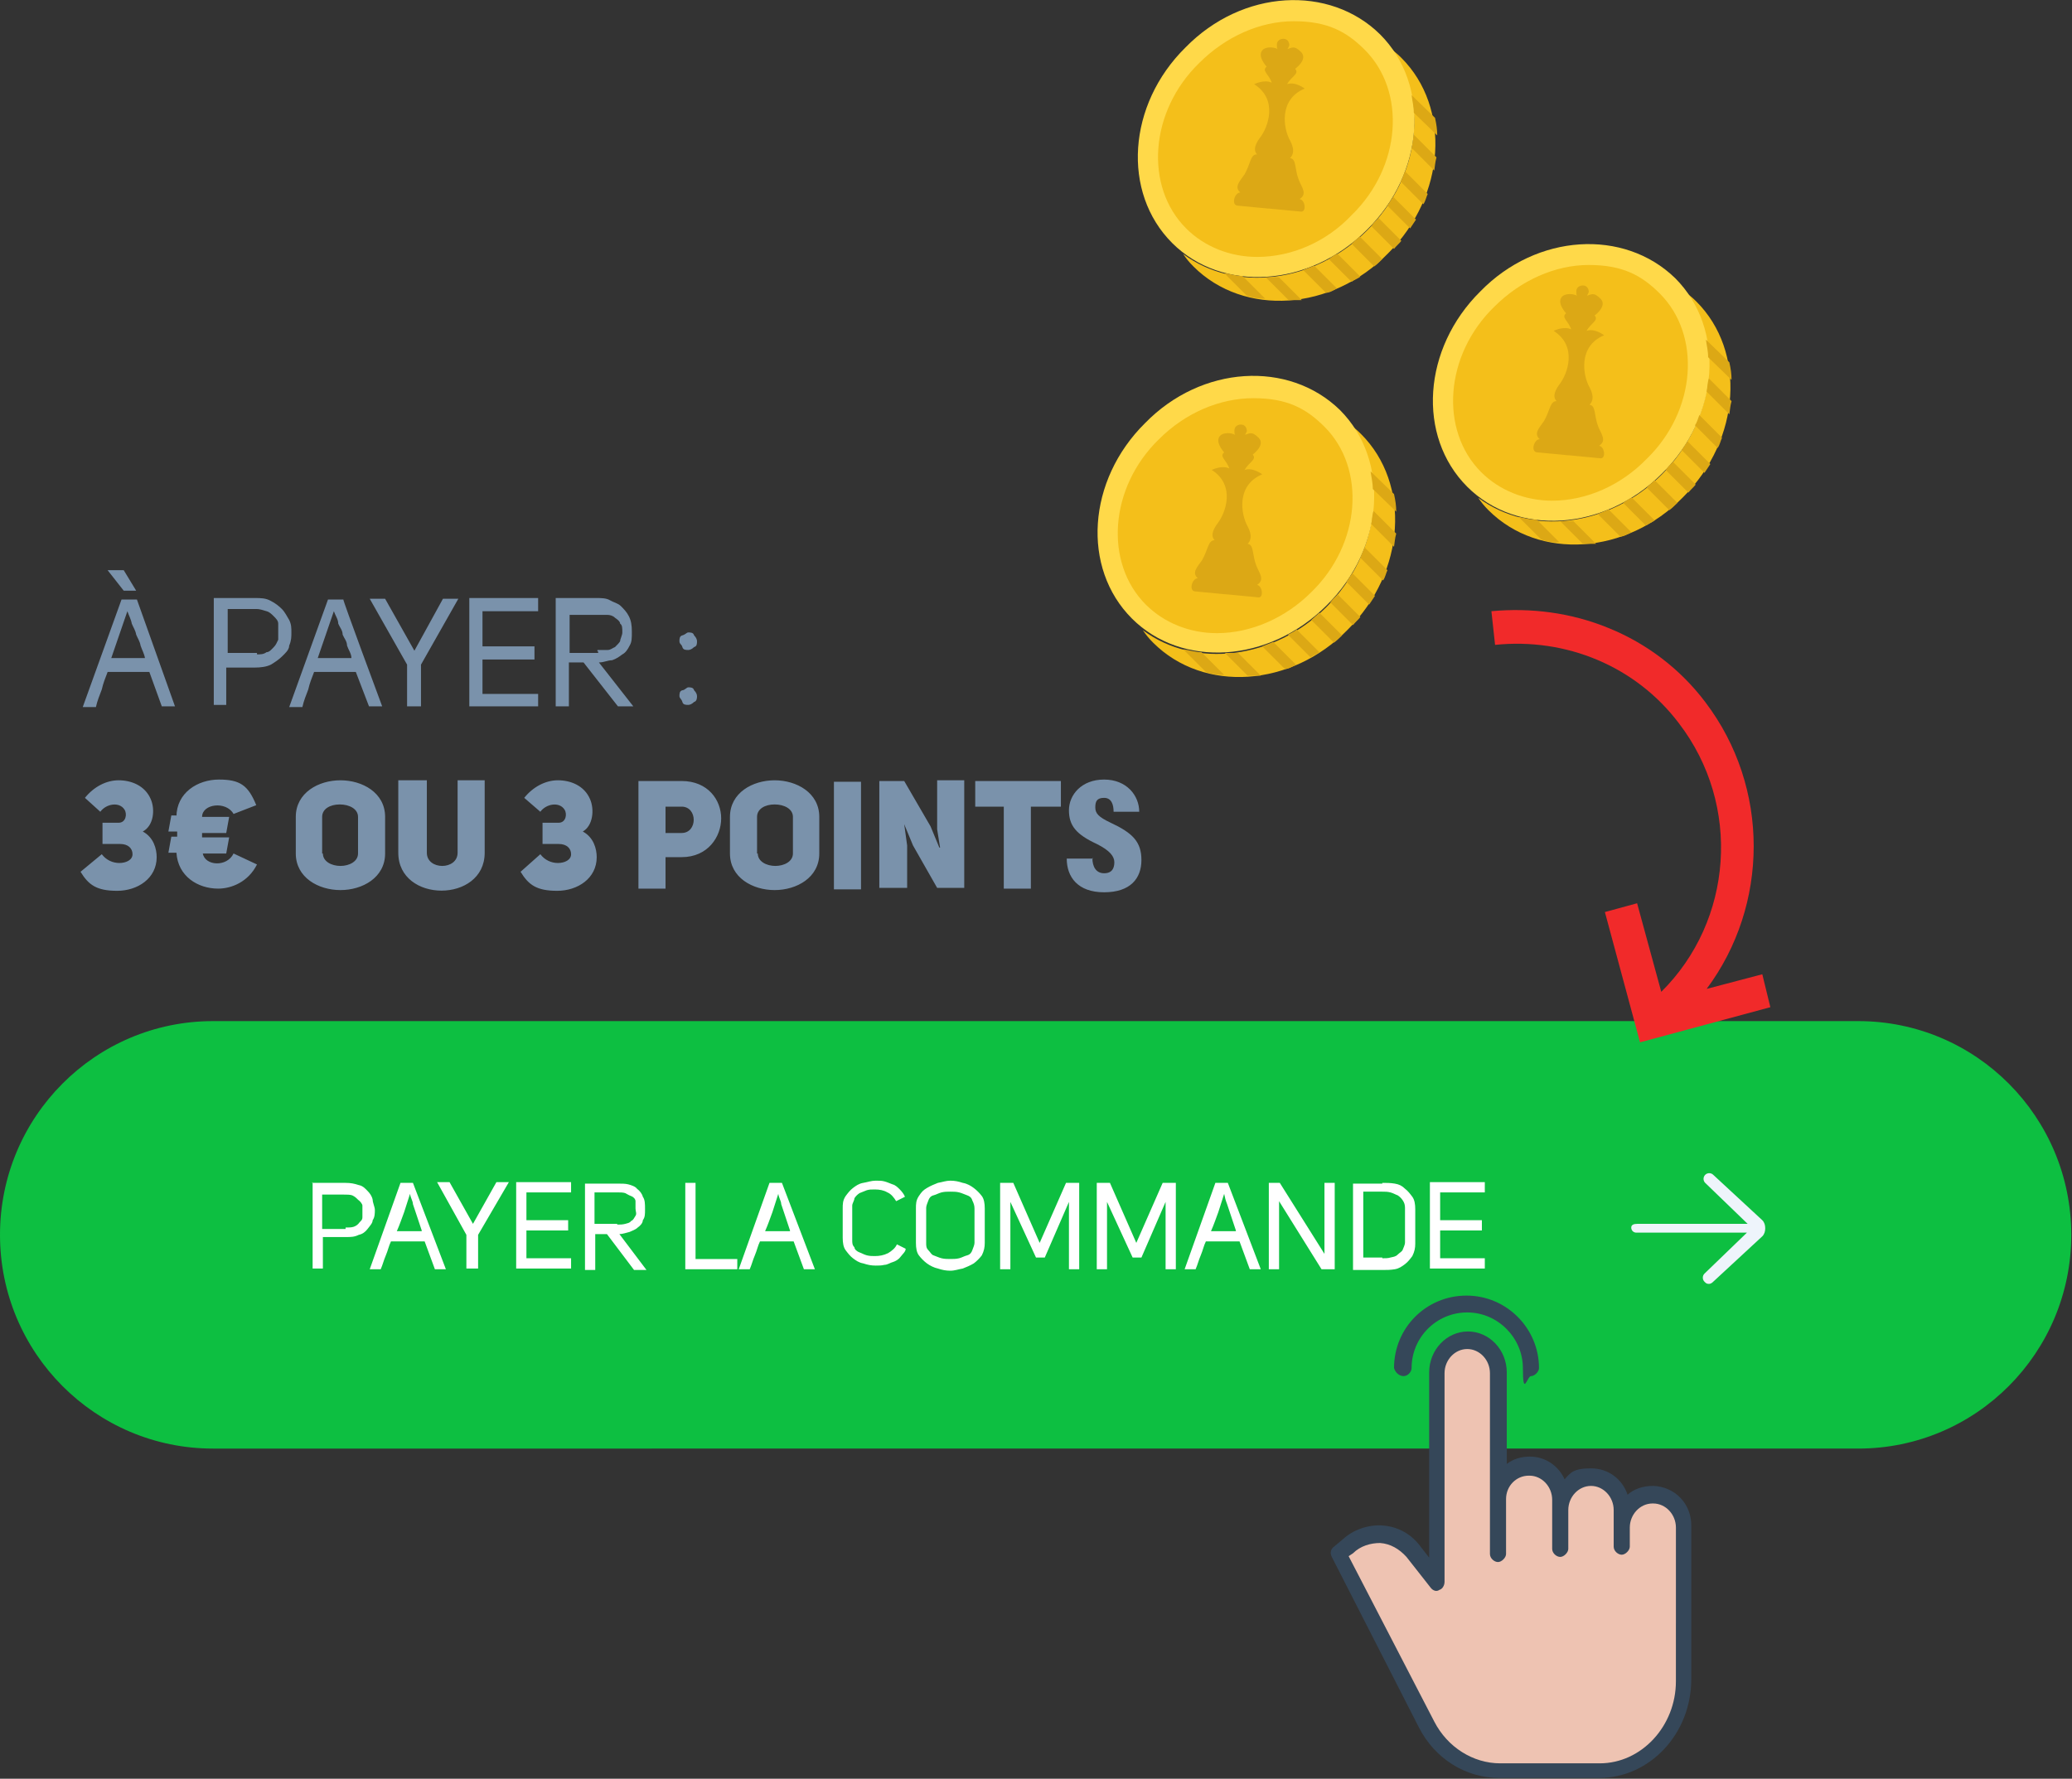 <svg xmlns="http://www.w3.org/2000/svg" viewBox="0 0 283 243"><rect x="0" y="0" width="283" height="243" fill="#333333" stroke="none"/><defs><style>      .cls-1 {        fill: #eef4fb;      }      .cls-1, .cls-2, .cls-3, .cls-4, .cls-5, .cls-6, .cls-7, .cls-8 {        fill-rule: evenodd;      }      .cls-2 {        fill: #f12a2a;      }      .cls-9 {        fill: #7a92ab;      }      .cls-3 {        fill: #354759;      }      .cls-4, .cls-10 {        fill: #dca815;      }      .cls-5 {        fill: #f4bf1a;      }      .cls-11 {        fill: #fff;      }      .cls-6 {        fill: #0dbf41;      }      .cls-7 {        fill: #eec3b2;      }      .cls-8 {        fill: #ffd949;      }    </style></defs><g><g id="Calque_1"><g><path class="cls-9" d="M23.9,96.5h-1.8l-1.7-4.7h-5.7c-.3.8-.6,1.5-.8,2.4-.3.8-.6,1.5-.8,2.4h-1.8l5.3-14.7h2.1l5.2,14.6h0ZM16.9,77.9l1.7,2.8h-1.7l-2.2-2.8h2.2ZM19.8,89.9c-.1-.6-.4-1.1-.6-1.7-.1-.6-.4-1-.6-1.5-.1-.6-.4-1-.6-1.5-.1-.6-.4-1.1-.6-1.7-.4,1.1-.7,2.1-1.1,3.2s-.7,2.1-1.1,3.2h4.6ZM29.3,81.7h5.5c.8,0,1.5,0,2.2.4.6.3,1.1.7,1.5,1.1s.7,1,1,1.5c.3.6.3,1.1.3,1.7s0,1.1-.3,1.8c0,.6-.6,1.1-1,1.5s-1,.8-1.5,1.1c-.6.3-1.4.4-2.2.4h-3.9v5.1h-1.7v-14.6h.1ZM35,89.4c.6,0,1,0,1.4-.3.4,0,.7-.4,1-.7.3-.3.4-.6.6-1v-1.1c0-.4,0-.7,0-1.1,0-.4-.3-.7-.6-1s-.6-.6-1-.7-.8-.3-1.4-.3h-3.9v6h4v.2ZM52.2,96.5h-1.8l-1.8-4.7h-5.7c-.3.8-.6,1.5-.8,2.4-.3.8-.6,1.5-.8,2.4h-1.8l5.3-14.7h2.1c-.2-.2,5.3,14.6,5.3,14.6ZM48,89.9c0-.6-.4-1.1-.6-1.7,0-.6-.4-1-.6-1.5,0-.6-.4-1-.6-1.5,0-.6-.4-1.1-.6-1.7-.4,1.1-.7,2.1-1.1,3.2-.4,1.1-.7,2.1-1.1,3.2h4.6ZM55.6,96.5v-5.7l-5.1-9h2.1l4,7.1,3.9-7.1h2.1l-5.1,9v5.7h-1.9ZM65.9,88.3h7.1v1.8h-7.1v4.7h7.6v1.7h-9.4v-14.8h9.4v1.8h-7.6v4.8ZM77.7,90.5v6h-1.8v-14.8h5.5c.7,0,1.4,0,1.9.3s1.1.4,1.5.8.8.8,1.1,1.4c.3.6.4,1.2.4,2.1s0,1.4-.3,1.9c-.3.6-.6,1-1,1.2-.4.3-.8.6-1.4.8-.6,0-1.1.3-1.8.3l4.7,6h-2.1l-4.7-6h-2.2c.2,0,.2,0,.2,0ZM81.6,88.8c.6,0,1,0,1.4,0s.7-.3,1-.4c.3-.3.6-.6.7-.8,0-.3.3-.8.3-1.2,0-.6,0-1-.3-1.2,0-.3-.4-.6-.7-.8-.3-.3-.7-.4-1.1-.4-.4,0-.8,0-1.2,0h-3.9v5.2h3.9v-.2h-.1ZM92.8,87.6c0-.3,0-.7.4-.8s.6-.4.8-.4c.3,0,.7,0,.8.4.3.3.4.6.4.8,0,.3,0,.7-.4.8-.3.3-.6.4-.8.4-.3,0-.7,0-.8-.4s-.4-.4-.4-.8ZM92.8,95.1c0-.3,0-.7.4-.8.3,0,.6-.4.8-.4.3,0,.7,0,.8.4.3.3.4.6.4.8s0,.7-.4.8c-.3.3-.6.4-.8.4-.3,0-.7,0-.8-.4s-.4-.5-.4-.8Z"></path><path class="cls-9" d="M13.9,116.7c.6.8,1.5,1.2,2.4,1.2s1.8-.4,1.8-1.2-.6-1.4-1.7-1.4h-2.4v-2.9h2.2c1,0,1.2-1.2.8-1.8-.7-1.1-2.5-.8-3.3.3l-2.1-1.9c1.2-1.5,2.9-2.4,4.6-2.4s3.6.7,4.4,2.6c.6,1.4.4,3.6-1.1,4.4,1.5.8,1.9,2.4,1.9,3.5,0,2.9-2.6,4.6-5.4,4.6s-3.9-.8-5-2.6l2.9-2.4h0ZM24.1,111.6c0-3.3,2.9-5.1,5.8-5.1s4,.8,5.1,3.5l-3.1,1.2c-1-1.8-4.3-1.4-4.3.4h0c0,0,3.7,0,3.7,0l-.4,2.2h-3.3v.6h3.7l-.4,2.2h-3.2c.3,1.7,3.3,1.9,4.2,0l3.2,1.5c-1.2,2.4-3.5,3.3-5.3,3.3-2.8,0-5.5-1.7-5.7-4.9h-1.1l.4-2.2h.8v-.7h-1.2l.4-2.2c0,0,.7,0,.7,0ZM40.4,111.6c0-3.3,3.1-5,6.1-5s6.1,1.7,6.1,5v5c0,3.3-3.1,5-6.1,5s-6.1-1.7-6.1-5v-5h0ZM44.1,116.6c0,1.1,1.2,1.7,2.4,1.7s2.4-.6,2.4-1.7v-5c0-1.1-1.2-1.7-2.5-1.7s-2.4.6-2.4,1.7v5h0ZM58.3,116.5c0,2.4,4.2,2.4,4.2,0v-9.9h3.7v9.9c0,6.9-11.8,6.9-11.8,0v-9.9h3.9v9.9ZM73.8,116.7c.6.8,1.5,1.2,2.4,1.2s1.8-.4,1.8-1.2-.6-1.4-1.7-1.4h-2.2v-2.9h2.2c1,0,1.2-1.2.8-1.8-.7-1.1-2.5-.8-3.3.3l-2.2-1.9c1.2-1.5,2.9-2.4,4.6-2.4s3.6.7,4.4,2.6c.6,1.4.4,3.6-1,4.4,1.5.8,1.9,2.4,1.9,3.5,0,2.9-2.6,4.6-5.4,4.6s-3.9-.8-5-2.6l2.7-2.4h0ZM87.3,106.7h5.8c3.6,0,5.4,2.6,5.4,5.1s-1.8,5.3-5.4,5.3h-2.2v4.3h-3.7v-14.7s0,0,0,0ZM93.1,113.8c2.2,0,2.2-3.6,0-3.6h-2.2v3.6h2.2ZM99.7,111.6c0-3.3,3.1-5,6.1-5s6.1,1.7,6.1,5v5c0,3.3-3.1,5-6.1,5s-6.1-1.7-6.1-5v-5ZM103.5,116.6c0,1.1,1.2,1.7,2.4,1.7s2.4-.6,2.4-1.7v-5c0-1.1-1.2-1.7-2.5-1.7s-2.4.6-2.4,1.7v5h0ZM117.6,121.5h-3.7v-14.7h3.7v14.7ZM120,106.7h3.5l3.6,6.2,1.2,2.9h.1l-.4-2.5v-6.7h3.7v14.7h-3.7l-3.3-5.8-1.2-2.9h0l.4,2.9v5.8h-3.8v-14.6ZM140.8,110.2v11.2h-3.7v-11.2h-3.9v-3.5h11.7v3.5h-4.1Z"></path><path class="cls-6" d="M29.1,139.5h224.7c16.1,0,29.1,13.1,29.1,29.2s-13,29.2-29.1,29.2H29.1c-16.1,0-29.1-13.1-29.1-29.2s13-29.2,29.1-29.2Z"></path><path class="cls-1" d="M223.6,167.2h15.1l-5.8-5.6c-.3-.3-.3-.8,0-1.1s.8-.3,1.1,0l6.7,6.2c.3.3.4.7.4,1.1s-.1.8-.4,1.1l-6.7,6.2c-.1.1-.3.3-.6.3s-.4-.1-.6-.3c-.3-.3-.3-.8,0-1.1l5.8-5.6h-15.1c-.4,0-.7-.3-.7-.7s.4-.5.8-.5"></path><path class="cls-11" d="M42.6,161.6h4.6c.7,0,1.2.1,1.8.3.6.1,1,.6,1.2.8.3.3.6.7.7,1.2,0,.4.3,1,.3,1.4s0,1-.3,1.4c0,.4-.4.8-.7,1.2s-.7.7-1.2.8c-.6.3-1.1.3-1.7.3h-3.2v4.3h-1.4v-11.8h0ZM47.2,167.7c.4,0,.8,0,1.1-.1s.6-.3.8-.6c.3-.3.4-.4.4-.7,0-.3,0-.6,0-.8s0-.6,0-.8-.3-.6-.6-.8c-.3-.3-.4-.4-.8-.6-.3-.1-.7-.1-1.1-.1h-3v4.7h3.2v-.2h0ZM60.9,173.4h-1.5l-1.4-3.8h-4.6c-.3.6-.4,1.2-.7,1.9s-.4,1.2-.7,1.9h-1.5l4.2-11.8h1.7l4.5,11.8h0ZM57.6,168.1l-.4-1.2-.4-1.2-.4-1.2c0-.4-.3-.8-.4-1.4l-.8,2.5c-.3.8-.6,1.7-1,2.6h3.4ZM63.7,173.4v-4.7l-4-7.2h1.7l3.2,5.7,3.2-5.7h1.7l-4.2,7.2v4.6h-1.6ZM71.9,166.7h5.7v1.4h-5.7v3.8h6.1v1.4h-7.5v-11.8h7.5v1.4h-6.1v3.8ZM81.3,168.6v4.9h-1.4v-11.8h4.4c.6,0,1.1,0,1.5.1s1,.3,1.2.6c.4.3.7.7.8,1.1.3.4.3,1,.3,1.7s0,1.1-.3,1.5c0,.4-.4.8-.7,1-.3.3-.7.4-1.1.6-.4.1-1,.3-1.4.3l3.7,4.9h-1.7l-3.7-4.9h-1.8s.2,0,.2,0ZM84.3,167.3c.4,0,.7,0,1.1-.1.3-.1.6-.1.8-.4.3-.1.4-.4.6-.7s0-.6,0-1,0-.7,0-1-.3-.6-.6-.7c-.3-.1-.6-.3-.8-.4-.3-.1-.7-.1-1.1-.1h-3.1v4.3h3.1ZM93.6,161.6h1.4v10.4h5.7v1.4h-7.1v-11.8ZM111.3,173.4h-1.5l-1.4-3.8h-4.6c-.3.6-.4,1.2-.7,1.9-.3.7-.4,1.2-.7,1.9h-1.5l4.2-11.8h1.7l4.5,11.8ZM107.9,168.1l-.4-1.2-.4-1.2-.4-1.2c0-.4-.3-.8-.4-1.4l-.8,2.5c-.3.8-.6,1.7-1,2.6h3.4ZM115.1,165.1c0-.6,0-1.1.4-1.7.3-.4.6-.8,1-1.1s.8-.6,1.4-.7,1.1-.3,1.7-.3.8,0,1.2.1c.4.1.8.3,1.1.4.4.1.7.4,1,.7s.6.7.7,1l-1.2.6c-.3-.5-.7-1-1.2-1.2-.5-.3-1.1-.4-1.7-.4s-.7,0-1.1.1c-.3.1-.7.3-1,.4-.3.2-.5.4-.7.7,0,.3-.3.7-.3,1v4.7c0,.4,0,.7.3,1,0,.3.4.6.7.7.3.1.6.3,1,.4.4.1.7.1,1.1.1.6,0,1.2-.1,1.8-.4.5-.3,1-.7,1.2-1.2l1.2.6c0,.4-.4.7-.7,1.1-.3.4-.7.6-1,.7-.4.1-.8.4-1.2.4-.4.1-.8.1-1.2.1-.6,0-1.1-.1-1.7-.3-.6-.1-1-.4-1.4-.7s-.7-.7-1-1.1c-.3-.4-.4-1-.4-1.7v-4h0ZM125.1,165.1c0-.6,0-1.1.4-1.7s.6-.8,1.1-1.1,1-.5,1.5-.7c.6-.1,1.1-.3,1.7-.3s1.1.1,1.7.3c.6.1,1.1.4,1.5.7s.8.7,1.1,1.1c.3.4.4,1,.4,1.7v4.7c0,.6-.1,1.1-.4,1.7-.3.4-.7.8-1.1,1.1-.5.3-1,.5-1.5.7-.6.1-1.1.3-1.7.3s-1.1-.1-1.7-.3c-.5-.1-1.1-.4-1.5-.7s-.8-.7-1.1-1.1c-.3-.4-.4-1-.4-1.7v-4.7h0ZM126.5,169.8c0,.4,0,.7.3,1s.4.6.7.7c.3.1.7.3,1.1.4.4.1.8.1,1.2.1s.8,0,1.2-.1.7-.3,1.1-.4c.4-.1.6-.4.7-.7.1-.3.3-.7.3-1v-4.7c0-.4-.1-.7-.3-1.1-.1-.4-.4-.6-.7-.7-.3-.1-.7-.3-1.1-.4-.4-.1-.8-.1-1.2-.1s-.8,0-1.2.1-.7.3-1.1.4-.6.4-.7.7-.3.7-.3,1v4.8h0ZM138,173.4h-1.4v-11.8h1.8l3.6,8.2,3.6-8.2h1.8v11.8h-1.4v-9.2l-3.3,7.6h-1.2l-3.5-7.6v9.2h0ZM151.2,173.4h-1.4v-11.8h1.8l3.6,8.2,3.6-8.2h1.8v11.8h-1.4v-9.2l-3.3,7.6h-1.2l-3.5-7.6v9.2h0ZM172.2,173.4h-1.5l-1.4-3.8h-4.6c-.3.6-.4,1.2-.7,1.9s-.4,1.2-.7,1.9h-1.5l4.2-11.8h1.7l4.5,11.8h0ZM168.8,168.1l-.4-1.2-.4-1.2-.4-1.2c-.2-.5-.3-.9-.4-1.4l-.8,2.5c-.3.8-.6,1.7-1,2.6h3.4ZM180.9,161.6h1.4v11.8h-1.8l-5.8-9.3v9.3h-1.4v-11.8h1.5l6.1,9.7v-9.7h0ZM188.8,161.6c.6,0,1.1,0,1.7.1s1,.3,1.4.7c.4.3.7.7,1,1.1.3.4.4,1,.4,1.7v4.7c0,.6-.1,1.1-.4,1.7-.3.4-.6.8-1,1.1s-.8.6-1.4.7c-.6.1-1.1.1-1.7.1h-4v-11.8h4ZM188.8,171.9c.4,0,.8,0,1.1-.1.4-.1.7-.1,1-.4.3-.3.6-.4.7-.7s.3-.6.3-1v-4.7c0-.4-.1-.7-.3-1s-.4-.5-.7-.7c-.3-.1-.6-.3-1-.4-.4-.1-.7-.1-1.1-.1h-2.6v9h2.6ZM196.7,166.7h5.7v1.4h-5.7v3.8h6.1v1.4h-7.5v-11.8h7.5v1.4h-6.1v3.8Z"></path><path class="cls-7" d="M221.5,208.6c0-2.5,1.9-4.4,4.2-4.4h.1c2.4,0,4.2,1.9,4.2,4.4v21c0,6.8-5.1,12.2-11.5,12.2h-13.6c-4.2,0-8-2.4-10-6.2l-12.1-23.3,1.2-1.1c2.6-2.4,6.5-2.1,8.9.7l3.3,4.2v-28.5c0-2.5,1.9-4.4,4.2-4.4s4.2,1.9,4.2,4.4v17.4c0-2.4,1.9-4.3,4.2-4.3h.1c2.4,0,4.2,1.9,4.2,4.4v1.4c0-2.5,1.9-4.4,4.2-4.4s4.2,1.9,4.2,4.4v2.1h0Z"></path><path class="cls-3" d="M228.9,221.8v7.9c0,6.1-4.7,11.2-10.4,11.2h-13.6c-3.7,0-7.2-2.2-9-5.7l-11.7-22.6.6-.4c1-1,2.4-1.4,3.7-1.4,1.4.1,2.6.8,3.6,1.9l3.3,4.2c.3.4.8.6,1.2.3.4-.1.7-.6.7-1.1v-28.5c0-1.8,1.4-3.3,3.1-3.3s3.1,1.5,3.1,3.3v24.7c0,.6.6,1.1,1.1,1.1s1.1-.6,1.1-1.1v-7.5c0-1.8,1.4-3.2,3.1-3.2h.1c1.7,0,3.1,1.5,3.1,3.3v6.7c0,.6.6,1.1,1.1,1.1s1.1-.6,1.1-1.1v-5.3c0-1.8,1.4-3.3,3.1-3.3s3.1,1.5,3.1,3.3v5c0,.6.6,1.1,1.1,1.1s1.1-.6,1.1-1.1v-2.6c0-1.8,1.4-3.3,3.1-3.3h.1c1.7,0,3.1,1.5,3.1,3.3,0,5.8,0,7.8,0,13.1M225.8,203c-1.4,0-2.6.4-3.5,1.2-.7-2.1-2.6-3.6-5-3.6s-2.8.6-3.6,1.5c-.8-1.8-2.6-3.1-4.7-3.1h-.1c-1.1,0-2.2.3-3.1,1v-12.5c0-3.1-2.4-5.6-5.3-5.6s-5.3,2.5-5.3,5.6v25.3l-1.4-1.8c-1.3-1.6-3.1-2.5-5.1-2.6-1.9-.1-3.9.6-5.3,1.9l-1.2,1c-.4.3-.6.8-.3,1.4l11.9,23.3c2.2,4.3,6.4,6.9,11,6.9h13.6c6.9,0,12.6-6,12.6-13.5v-20.8c.1-3.1-2.2-5.5-5.2-5.6"></path><path class="cls-3" d="M191.7,188c.6,0,1.1-.6,1.1-1.1,0-4.2,3.4-7.6,7.6-7.6h0c4.2,0,7.6,3.5,7.6,7.6s.6,1.1,1.1,1.1,1.1-.6,1.1-1.1c0-5.4-4.4-9.9-9.9-9.9s-9.9,4.4-9.9,9.9c.2.7.8,1.1,1.3,1.1"></path><path class="cls-2" d="M232.9,95.9c8.9,11.7,8.7,27.8.2,39.2l7.6-2,1.1,4.5-17.8,4.8-4.8-17.8,4.4-1.2,3.3,12.1c9.8-9.7,11-25.5,2.4-36.7-5.9-7.8-15.4-11.7-25.1-10.7l-.5-4.6c5.4-.5,10.9.2,16,2.3,5.2,2.1,9.8,5.6,13.2,10.1"></path><path class="cls-5" d="M227,64.8c-7.2,7.2-18,8.5-25.1,3.2.4.6.8,1.1,1.4,1.7,6.9,6.9,18.9,6.1,26.6-1.8,7.9-7.9,8.6-19.9,1.8-26.7-.6-.6-1.1-1-1.7-1.4,5.4,6.9,4.3,17.6-3,25"></path><path class="cls-8" d="M228.8,38c6.9,6.9,6.1,18.9-1.8,26.7-7.9,7.9-19.8,8.6-26.6,1.8-6.9-6.9-6.1-18.9,1.8-26.7,7.7-7.9,19.6-8.6,26.6-1.8"></path><g><path class="cls-5" d="M212,68.4c-3.7,0-7.2-1.4-9.7-3.9-5.7-5.7-5-16,1.8-22.6,3.6-3.6,8.3-5.7,12.9-5.7s7.2,1.4,9.7,3.9c5.7,5.7,5,16-1.8,22.6-3.5,3.6-8.2,5.7-12.9,5.7"></path><path class="cls-4" d="M227.5,64.2l3.1,3.1c.3-.4.7-.7,1-1.1l-3.1-3.1c-.4.4-.7.7-1,1.1M224.9,66.6l3.1,3.1c.4-.3.7-.6,1.1-1l-3.1-3.1c-.4.4-.8.7-1.1,1M229.7,61.5l3.1,3.1.8-1.2-3.1-3.1-.8,1.2M231.5,58.1l3.1,3.1c.3-.4.4-1,.6-1.4l-3.1-3.1c-.2.5-.3,1-.6,1.4M221.7,68.7l3.1,3.1c.4-.3.8-.4,1.2-.7l-3.1-3.1c-.2,0-.8.4-1.2.7M218.2,70.2l3.1,3.1c.5,0,1-.3,1.5-.6l-3.1-3.1c-.5.2-1.1.5-1.5.6M213.1,71.2l3.1,3.1c.6,0,1.2,0,1.8,0l-3.1-3.1c-.6,0-1.3,0-1.8,0M207.4,70.6l3.1,3.1c.8.3,1.6.4,2.5.4l-3.1-3.1c-.8,0-1.7-.2-2.5-.4M233.1,53.5l3.1,3.1c.1-.6.1-1.1.3-1.8l-3.1-3.1c-.2.6-.2,1.3-.3,1.8M236.5,51.9c0-.8-.1-1.5-.3-2.4l-3.2-3.1c.1.8.3,1.5.3,2.4l3.2,3.1Z"></path></g><g><path class="cls-5" d="M181.2,82.9c-7.2,7.2-18,8.5-25.1,3.2.4.6.8,1.1,1.4,1.7,6.9,6.9,18.9,6.1,26.6-1.8,7.9-7.9,8.6-19.9,1.8-26.7-.6-.6-1.1-1-1.7-1.4,5.4,6.9,4.3,17.6-3,25"></path><path class="cls-8" d="M183,56c6.9,6.9,6.1,18.9-1.8,26.7-7.9,7.9-19.8,8.6-26.6,1.8-6.9-6.9-6.1-18.9,1.8-26.7,7.7-7.9,19.6-8.6,26.6-1.8"></path><g><path class="cls-5" d="M166.2,86.5c-3.7,0-7.2-1.4-9.7-3.9-5.7-5.7-5-16,1.8-22.6,3.6-3.6,8.3-5.6,12.9-5.6s7.2,1.4,9.7,3.9c5.7,5.7,5,16-1.8,22.6-3.5,3.5-8.2,5.6-12.9,5.6"></path><path class="cls-4" d="M181.7,82.3l3.1,3.1c.3-.4.7-.7,1-1.1l-3.1-3.1c-.4.4-.7.7-1,1.1M179.1,84.7l3.1,3.1c.4-.3.7-.6,1.1-1l-3.1-3.1c-.4.4-.8.7-1.1,1M183.9,79.5l3.1,3.1.8-1.2-3.1-3.1-.8,1.2M185.8,76.2l3.1,3.1c.3-.4.4-1,.6-1.4l-3.1-3.1c-.2.4-.4,1-.6,1.4M175.9,86.7l3.1,3.1c.4-.3.8-.4,1.2-.7l-3.1-3.1c-.2.2-.8.5-1.2.7M172.4,88.3l3.1,3.1c.5,0,1-.3,1.5-.6l-3.1-3.1c-.5.2-1,.4-1.5.6M167.3,89.2l3.1,3.1c.6,0,1.2,0,1.8,0l-3.1-3.1c-.5,0-1.2,0-1.8,0M161.6,88.7l3.1,3.1c.8.3,1.6.4,2.5.4l-3.1-3.1c-.8,0-1.7-.3-2.5-.4M187.3,71.6l3.1,3.1c.1-.6.1-1.1.3-1.8l-3.1-3.1c-.2.6-.2,1.2-.3,1.8M190.7,69.9c0-.8-.1-1.5-.3-2.4l-3.2-3.1c.1.8.3,1.5.3,2.4l3.2,3.1h0Z"></path></g></g><g><path class="cls-5" d="M186.7,31.5c-7.2,7.2-18,8.5-25.1,3.2.4.6.8,1.1,1.4,1.7,6.9,6.9,18.9,6.1,26.6-1.8,7.9-7.9,8.6-19.9,1.8-26.7-.6-.6-1.1-1-1.7-1.4,5.5,6.9,4.4,17.6-3,25"></path><path class="cls-8" d="M188.5,4.7c6.9,6.9,6.1,18.9-1.8,26.7-7.9,7.9-19.8,8.6-26.6,1.8-6.9-6.9-6.1-18.9,1.8-26.7,7.8-8,19.7-8.6,26.6-1.8"></path><g><path class="cls-5" d="M171.7,35.1c-3.7,0-7.2-1.4-9.7-3.9-5.7-5.7-5-16,1.8-22.6,3.6-3.6,8.3-5.7,12.9-5.7s7.2,1.4,9.7,3.9c5.7,5.7,5,16-1.8,22.6-3.4,3.6-8.1,5.7-12.9,5.7"></path><path class="cls-4" d="M187.3,30.9l3.1,3.1c.3-.4.7-.7,1-1.1l-3.1-3.1c-.5.4-.7.7-1,1.1M184.6,33.3l3.1,3.1c.4-.3.7-.6,1.1-1l-3.1-3.1c-.4.4-.8.7-1.1,1M189.5,28.1l3.1,3.1.8-1.2-3.1-3.1-.8,1.2M191.3,24.8l3.1,3.1c.3-.4.4-1,.6-1.4l-3.1-3.1c-.2.4-.3,1-.6,1.4M181.5,35.4l3.1,3.1c.4-.3.8-.4,1.2-.7l-3.1-3.1c-.3,0-.8.4-1.2.7M178,36.9l3.1,3.1c.5,0,1-.3,1.5-.6l-3.1-3.1c-.5.2-1.1.4-1.5.6M172.9,37.9l3.1,3.1c.6,0,1.2,0,1.8,0l-3.1-3.1c-.6-.1-1.3,0-1.8,0M167.2,37.3l3.1,3.1c.8.3,1.6.4,2.5.4l-3.1-3.1c-.9,0-1.7-.3-2.5-.4M192.8,20.2l3.1,3.1c.1-.6.1-1.1.3-1.8l-3.1-3.1c-.1.6-.1,1.3-.3,1.8M196.3,18.5c0-.8-.1-1.5-.3-2.4l-3.2-3.1c.1.8.3,1.5.3,2.4l3.2,3.1h0Z"></path></g></g></g><path class="cls-10" d="M171.7,79.9c1.1-.7.3-1.6-.1-2.6-.6-1.5-.3-2.9-1.2-3,.4-.4.7-1.1,0-2.4-.9-1.6-1.6-5.6,2-7.1,0,0-1.3-1-2.4-.6.6-1.1,1.7-1.4,1.1-2.1,0,0,1.8-1.3.8-2.3s-1.3-.5-1.9-.4c.1,0,.2-.3.3-.5,0-.5-.3-.9-.8-.9s-.9.3-.9.8,0,.4.1.6c-.6-.3-1.4-.3-1.9,0-1.1.8.4,2.4.4,2.4-.7.6.3,1,.7,2.2-1-.5-2.4.2-2.4.2,3.3,2.1,1.9,5.9.8,7.3-.9,1.2-.8,1.9-.4,2.3-.9,0-.9,1.3-1.7,2.7-.6.9-1.5,1.7-.6,2.5-.8,0-1.3,1.8-.3,1.8l4.2.4h.1l4.2.4c.8.2.7-1.5-.1-1.7"></path><path class="cls-10" d="M218.4,60.9c1.1-.7.3-1.6-.1-2.6-.6-1.5-.3-2.9-1.2-3,.4-.4.7-1.1,0-2.4-.9-1.6-1.6-5.6,2-7.1,0,0-1.3-1-2.4-.6.6-1.1,1.7-1.4,1.1-2.1,0,0,1.8-1.3.8-2.3s-1.3-.5-1.9-.4c.1,0,.2-.3.3-.5,0-.5-.3-.9-.8-.9s-.9.3-.9.8,0,.4.1.6c-.6-.3-1.4-.3-1.9,0-1.1.8.4,2.4.4,2.4-.7.6.3,1,.7,2.2-1-.5-2.4.2-2.4.2,3.3,2.1,1.9,5.9.8,7.3-.9,1.2-.8,1.9-.4,2.3-.9,0-.9,1.3-1.7,2.7-.6.9-1.5,1.7-.6,2.5-.8,0-1.3,1.8-.3,1.8l4.2.4h.1l4.2.4c.9.2.7-1.6-.1-1.7"></path><path class="cls-10" d="M177.5,27.2c1.1-.7.3-1.6-.1-2.6-.6-1.5-.3-2.9-1.2-3,.4-.4.7-1.1,0-2.4-.9-1.6-1.6-5.6,2-7.1,0,0-1.3-1-2.4-.6.6-1.1,1.7-1.4,1.1-2.1,0,0,1.8-1.3.8-2.3s-1.3-.5-1.9-.4c.1,0,.2-.3.3-.5,0-.5-.3-.9-.8-.9s-.9.3-.9.8,0,.4.1.6c-.6-.3-1.4-.3-1.9,0-1.1.8.4,2.4.4,2.4-.7.6.3,1,.7,2.2-1-.5-2.4.2-2.4.2,3.3,2.1,1.9,5.9.8,7.3-.9,1.2-.8,1.9-.4,2.3-.9-.1-.9,1.3-1.7,2.7-.6.9-1.5,1.7-.6,2.5-.8,0-1.3,1.8-.3,1.8l4.2.4h.1l4.2.4c.9.2.7-1.6-.1-1.7"></path><path class="cls-9" d="M149.2,117.2c0,1.2.5,2.1,1.6,2.1s1.4-.7,1.4-1.5-.6-1.6-2.4-2.5c-2.8-1.3-3.8-2.5-3.8-4.6s1.7-4.2,4.8-4.2,4.8,2.2,4.8,4.4h-3.5c0-1-.3-1.9-1.3-1.9s-1.2.5-1.2,1.3.4,1.3,2.1,2.1c3,1.4,4.2,2.6,4.2,5.1s-1.5,4.4-5.1,4.4-5.1-2.1-5.1-4.6h3.6Z"></path></g></g></svg>